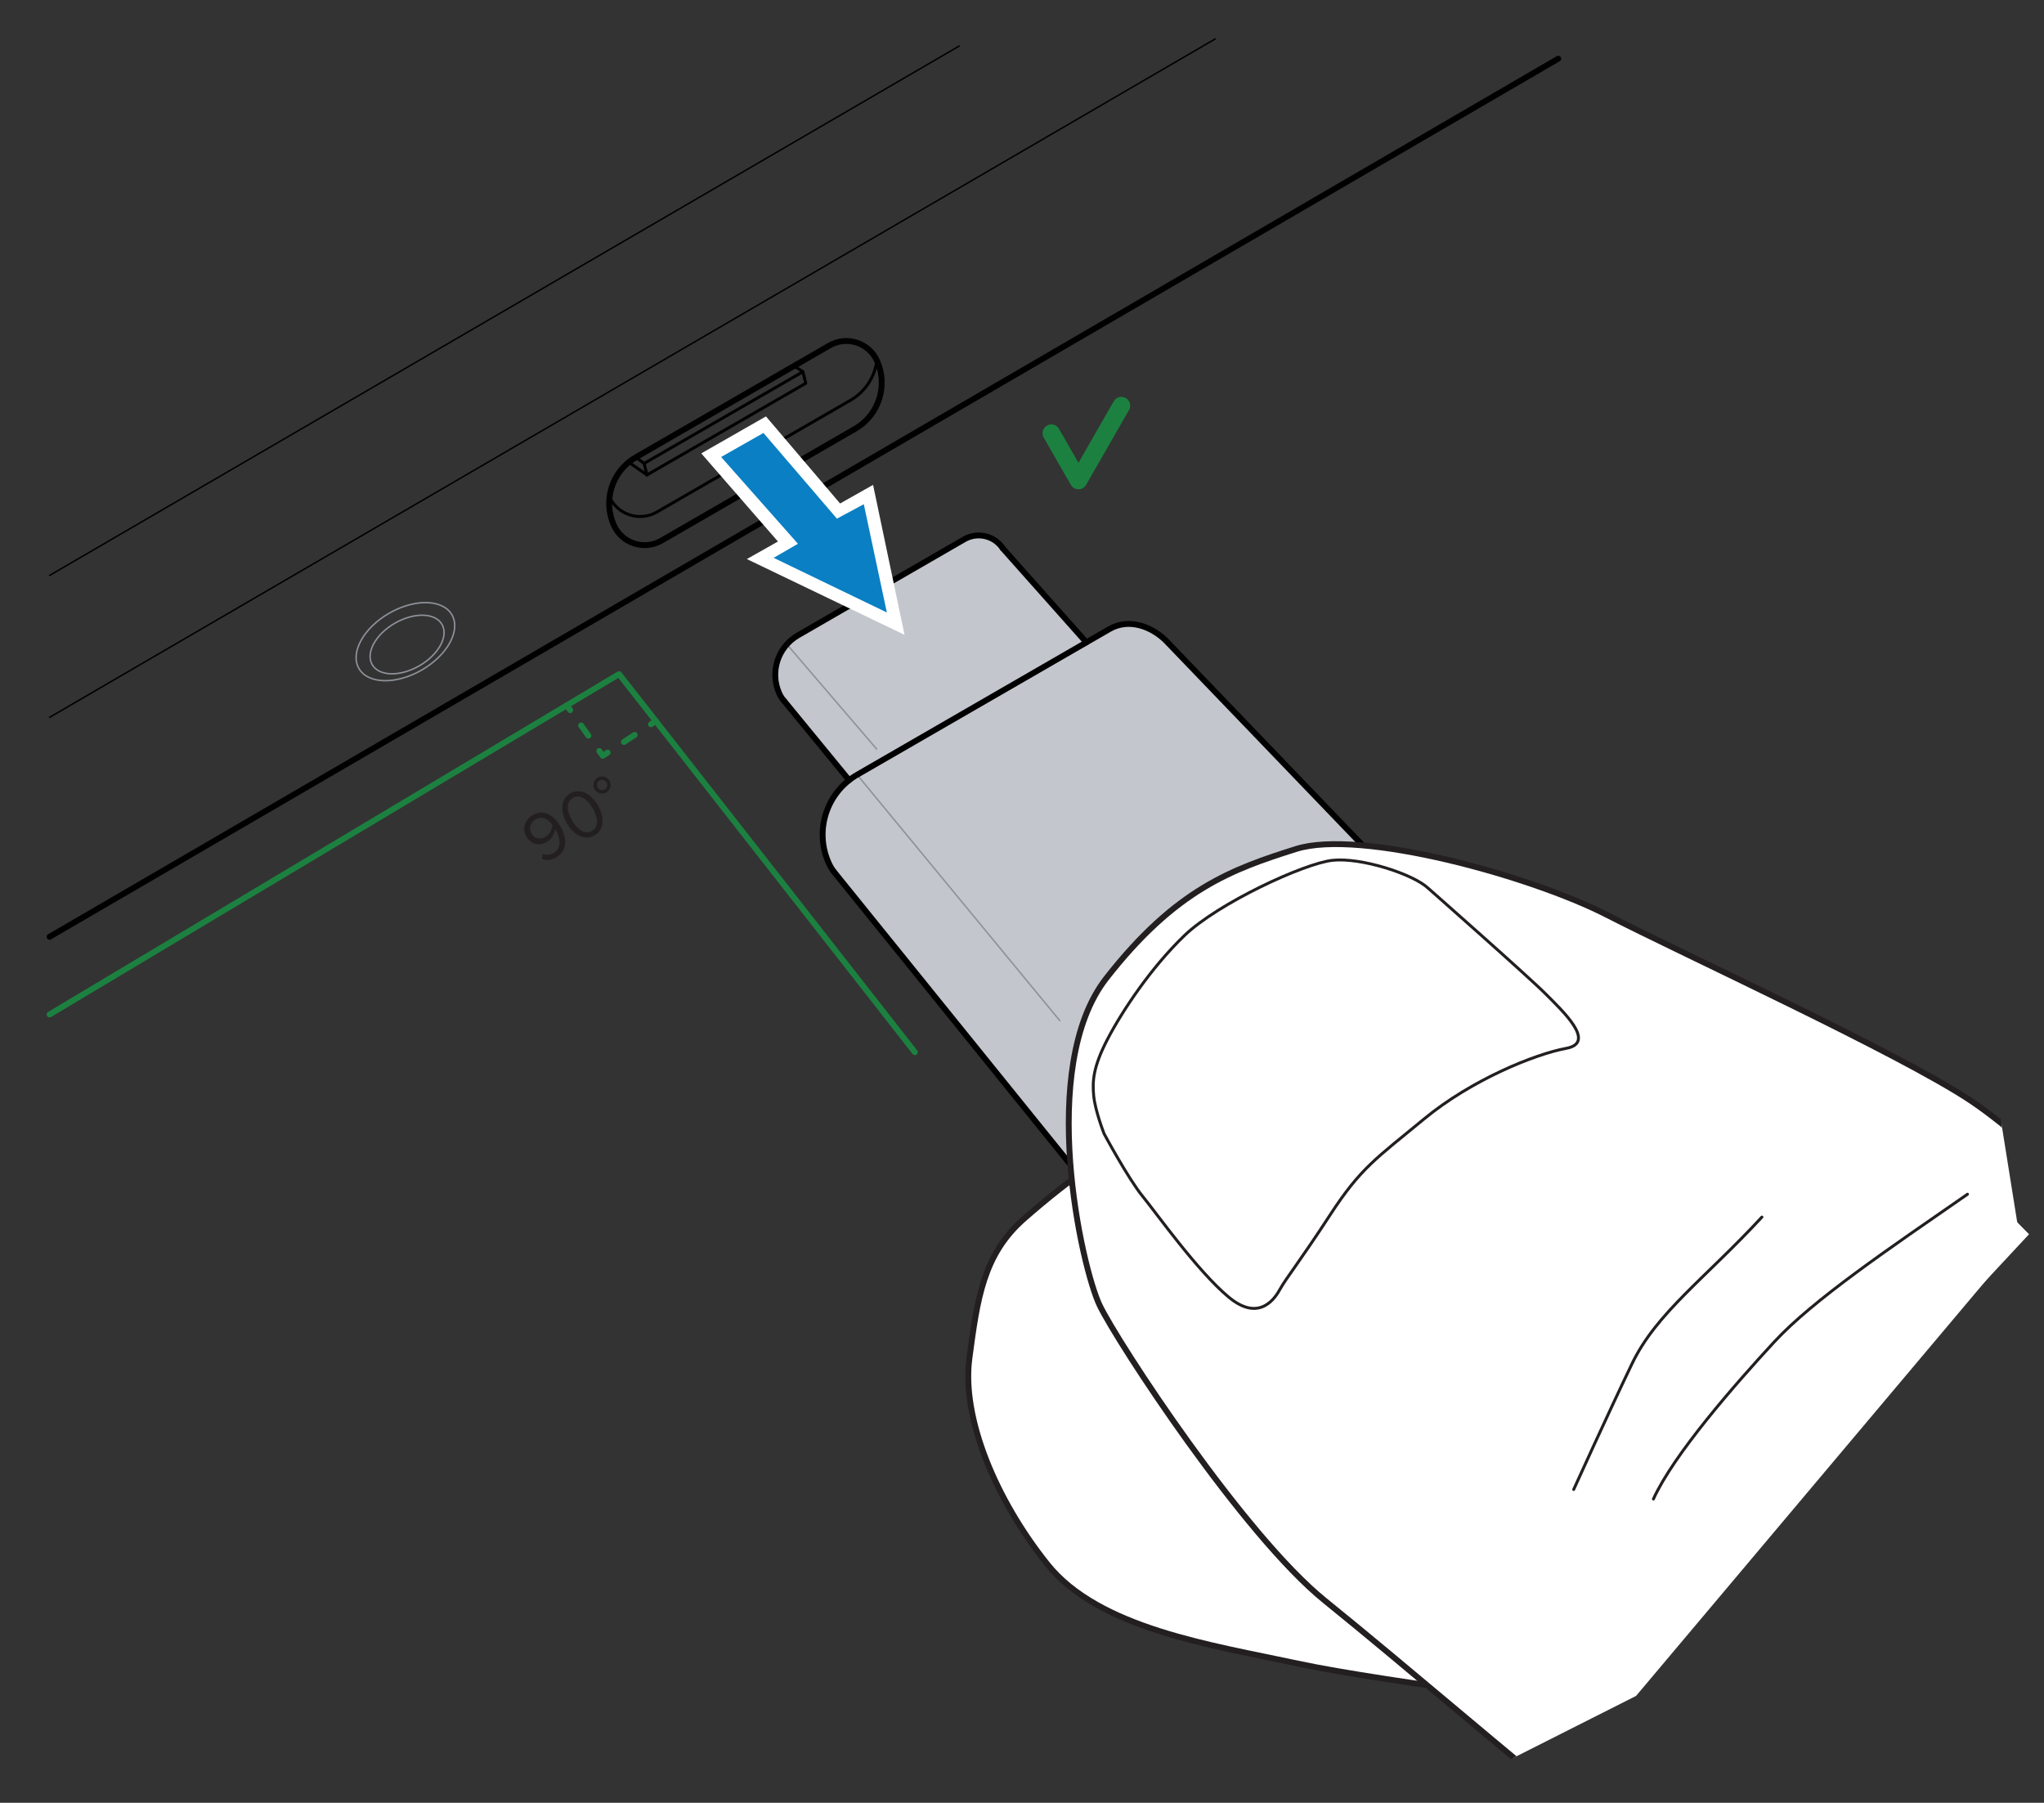 <?xml version="1.0" encoding="UTF-8"?>
<svg xmlns="http://www.w3.org/2000/svg" width="4.843in" height="4.271in" version="1.1" xmlns:xlink="http://www.w3.org/1999/xlink" viewBox="0 0 348.702 307.515">
  <rect x="0" y="0" width="348.702" height="307.515" fill="#333333" stroke="none"/>
  <defs>
    <style>
      .cls-1 {
        fill: #231f20;
      }

      .cls-2 {
        stroke-width: 3px;
      }

      .cls-2, .cls-3, .cls-4, .cls-5, .cls-6, .cls-7, .cls-8, .cls-9, .cls-10, .cls-11, .cls-12 {
        fill: none;
      }

      .cls-2, .cls-3, .cls-5, .cls-6, .cls-7, .cls-8, .cls-9, .cls-10, .cls-11, .cls-12 {
        stroke-linecap: round;
        stroke-linejoin: round;
      }

      .cls-2, .cls-3, .cls-6, .cls-12 {
        stroke: #1c8140;
      }

      .cls-13, .cls-14 {
        fill: #fff;
      }

      .cls-14, .cls-15 {
        fill-rule: evenodd;
      }

      .cls-5, .cls-8 {
        stroke: #231f20;
      }

      .cls-6 {
        stroke-dasharray: 2.205 3.307;
      }

      .cls-16 {
        fill: #c3c6cc;
      }

      .cls-17 {
        clip-path: url(#clippath-1);
      }

      .cls-7, .cls-9, .cls-11 {
        stroke: #000;
      }

      .cls-7, .cls-10 {
        stroke-width: .25px;
      }

      .cls-8, .cls-11 {
        stroke-width: .5px;
      }

      .cls-10 {
        stroke: #8e9299;
      }

      .cls-15 {
        fill: #0a7fc3;
      }

      .cls-18 {
        clip-path: url(#clippath-2);
      }

      .cls-19 {
        clip-path: url(#clippath);
      }

      .cls-12 {
        stroke-dasharray: 2.142 3.213;
      }
    </style>
    <clipPath id="clippath">
      <polygon class="cls-4" points="317.213 181.196 346.149 210.536 301.213 258.749 254.915 302.587 115.681 284.665 123.669 171.769 254.915 111.036 317.213 181.196"/>
    </clipPath>
    <clipPath id="clippath-1">
      <polygon class="cls-4" points="339.716 180.876 344.617 211.515 279.108 289.288 243 307.515 95.426 201.302 245.043 94.576 339.716 180.876"/>
    </clipPath>
    <clipPath id="clippath-2">
      <polygon class="cls-4" points="-600.88 180.876 -595.979 211.515 -661.487 289.288 -697.596 307.515 -845.17 201.302 -695.553 94.576 -600.88 180.876"/>
    </clipPath>
  </defs>
  <!-- Generator: Adobe Illustrator 28.6.0, SVG Export Plug-In . SVG Version: 1.2.0 Build 709)  -->
  <g>
    <g id="Layer_2">
      <g>
        <line class="cls-11" x1="136.974" y1="63.41" x2="135.473" y2="62.417"/>
        <g>
          <line class="cls-9" x1="8.464" y1="159.792" x2="265.833" y2="10.01"/>
          <line class="cls-7" x1="8.464" y1="122.361" x2="207.296" y2="6.645"/>
          <line class="cls-7" x1="8.464" y1="98.155" x2="163.63" y2="7.852"/>
          <path class="cls-9" d="M145.885,73.141l-33.041,19.076c-2.949,1.703-6.724.484-8.121-2.622l-0-0c-1.911-4.249-.295-9.254,3.739-11.584l33.041-19.076c2.949-1.703,6.724-.484,8.121,2.622l0.0 0c1.911,4.249.295,9.254-3.739,11.584Z"/>
          <path class="cls-11" d="M149.588,61.479c-.332,2.752-1.917,5.303-4.474,6.78l-33.041,19.076c-2.949,1.703-6.724.484-8.121-2.622"/>
          <polygon class="cls-11" points="137.463 65.375 110.374 81.014 109.885 79.049 136.974 63.41 137.463 65.375"/>
          <line class="cls-11" x1="109.885" y1="79.049" x2="108.462" y2="78.012"/>
          <line class="cls-11" x1="110.374" y1="81.014" x2="107.257" y2="78.846"/>
          <ellipse class="cls-10" cx="69.164" cy="109.45" rx="9.16" ry="5.585" transform="translate(-45.459 49.246) rotate(-30)"/>
          <ellipse class="cls-10" cx="69.448" cy="109.94" rx="6.872" ry="4.19" transform="translate(-45.666 49.453) rotate(-30)"/>
        </g>
      </g>
      <path class="cls-16" d="M249.839,162.276l-48.96,58.98-58.59-72.52c-.35-.45-.66-.96-.91-1.51-.7-1.57-1.04-3.21-1.04-4.84,0-3.56,1.62-7.03,4.52-9.3l-11.09-13.52c-.33-.37-.61-.79-.83-1.27-1.63-3.64-.25-7.94,3.21-9.94l28.35-16.36c2.28-1.32,5.13-.6,6.55,1.51v.01l14.29,16.06,3.93-2.27c3.45-1.99,7.47-.33,9.92,2.27l50.65,52.7Z"/>
      <g class="cls-19">
        <g>
          <path class="cls-13" d="M378.549,92.153c-4.915,5.165-28.05,36.704-33.647,53.596-4.213,12.669-10.458,29.932-14.229,40.799,0,0-9.788-.156-13.498.126s-33.568-1.177-46.859.381c-13.294,1.526-61.197,4.655-69.319,5.273-8.122.618-19.288,9.41-26.251,15.536-6.994,6.128-8,13.633-9.345,23.833-1.347,10.2,4.47,24.101,13.284,35.136,8.812,11.003,28.161,13.809,42.773,16.942,14.581,3.136,56.849,8.346,56.849,8.346-.029.034-.059.069-.057.101-3.224,5.391-7.375,12.106-12.143,19.608l-.749,1.15c-.256.438-.544.878-.831,1.317-1.35-.412-40.28-11.633-52.829-11.707-12.742-.092-58.169,3.878-70.279,5.346-12.111,1.436-33.269-4.03-43.914,2.729-10.648,6.727-23.452,13.007-26.827,24.455-3.376,11.416-3.507,23.646-2.633,28.372.903,4.691,13.047,17.628,13.047,17.628-11.774-.455-24.716-.661-31.299.741-11.517,2.484-28.902,4.353-33.445,14.797-4.513,10.441-8.313,23.465-2.786,33.143,5.529,9.677,13.288,20.793,19.236,22.463,5.618,1.566,23.235,1.899,25.425,1.957-8.53,1.581-18.876,6.356-23.404,10.656-5.428,5.173-4.501,17.355-4.402,25.837.132,8.512,8.906,19.004,15.798,25.908,6.893,6.904,43.93,25.376,48.903,28.182,5.006,2.803,10.028,13.033,18.846,18.183-13.497,33.958-19.295,66.397-21.77,96.847-2.776,33.689.792,115.262,2.361,135.885,1.569,20.623-10.049,49.678-19.227,68.964-9.147,19.284-90.418,145.612-117.937,175.329-27.516,29.75-221.049,245.368-293.92,314.714-72.842,69.312-588.157,562.272-588.157,562.272l880.691-66.99s184.967-367.111,226.591-480.292c41.623-113.182,90.617-286.74,106.748-326.236,11.524-28.18,40.823-78.454,58.659-112.87,7.18-13.828,12.495-25.134,14.078-31.397,5.501-21.933,152.77-255.579,166.947-273.412,14.208-17.836,24.197-26.024,27.624-30.015,3.43-3.959,13.095-16.4,14.905-27.697,1.81-11.297-.162-22.853-5.025-30.973-4.865-8.152-9.377-18.421-9.377-18.421,0,0,24.712-45.487,27.235-54.169,2.553-8.716,8.472-21.387,5.517-32.321-2.955-10.935-17.274-38.531-23.897-48.672-6.59-10.111-19.919-31.448-23.848-41.247-3.93-9.799-7.095-30.268-15.488-42.944-8.422-12.641-31.063-38.029-38.621-46.491-7.559-8.462-10.189-15.144-14.222-19.114-3.648-3.549-11.131-6.807-12.559-7.406.92-2.707,1.632-5.173,2.143-7.334,3.294-14.208,6.196-54.691,7.892-69.163,1.695-14.504-1.011-44.592-8.064-53.607-7.056-9.047-13.627-16.812-32.011-22.585-18.387-5.805-47.767,13.377-52.683,18.511ZM196.221,392.526l.035.03c.11.185.65.947,1.468,1.979,1.855,2.399,5.112,6.332,7.675,7.874l-.667.951c-.348.509-.698.986-1.017,1.428,0,0-8.429-2.575-19.117-5.685l-.585.334.256-.438c.133.054.232.079.33.103l.927-.489c4.679.609,10.697-6.088,10.697-6.088Z"/>
          <g>
            <path class="cls-5" d="M-43.993,1850.009s184.952-367.103,226.571-480.295c41.619-113.191,90.607-286.74,106.737-326.237,16.131-39.497,67.236-122.316,72.742-144.261,5.506-21.946,152.773-255.591,166.964-273.413,14.191-17.823,24.198-26.025,27.616-30.006,3.418-3.981,13.103-16.411,14.901-27.71,1.798-11.299-.143-22.845-5.014-30.979-4.871-8.134-9.374-18.422-9.374-18.422,0,0,24.713-45.465,27.24-54.161,2.528-8.697,8.473-21.374,5.515-32.311-2.958-10.937-17.283-38.55-23.901-48.677-6.617-10.127-19.932-31.438-23.866-41.238-3.935-9.8-7.088-30.289-15.491-42.938-8.403-12.649-31.064-38.033-38.617-46.494-7.553-8.461-10.19-15.171-14.211-19.117-4.021-3.946-12.798-7.531-12.798-7.531"/>
            <path class="cls-5" d="M-924.684,1916.999s515.29-492.955,588.151-562.28c72.861-69.325,266.411-284.964,293.915-314.695,27.504-29.731,108.787-156.039,117.95-175.339,9.162-19.3,20.772-48.354,19.204-68.964-1.568-20.61-5.116-102.195-2.364-135.891,2.752-33.695,9.571-69.826,26.351-107.778,16.78-37.952,61.804-116.853,77.308-136.636,15.504-19.783,77.084-111.637,87.711-132.643,10.627-21.006,42.222-80.814,44.341-87.885,2.12-7.071,11.368-32.225,16.992-49.13,5.624-16.905,28.739-48.429,33.662-53.587,4.923-5.158,34.294-24.317,52.672-18.54,18.378,5.778,24.95,13.566,32.016,22.596,7.065,9.03,9.753,39.123,8.064,53.602-1.689,14.48-4.589,54.963-7.894,69.167-3.305,14.204-16.376,41.509-23.188,56.777-6.812,15.268-30.904,60.154-34.368,82.742-3.464,22.588-10.444,56.605-12.103,71.481-1.659,14.876-8.445,35.723-15.709,45.046"/>
            <path class="cls-5" d="M278.291,292.127s-42.27-5.207-56.861-8.35c-14.59-3.142-33.937-5.923-42.748-16.946-8.811-11.023-14.653-24.93-13.303-35.132,1.35-10.202,2.373-17.721,9.349-23.832,6.976-6.112,18.132-14.933,26.257-15.551,8.125-.618,56.025-3.73,69.312-5.272,13.287-1.542,43.163-.094,46.862-.375,3.699-.281,13.496-.101,13.496-.101"/>
            <path class="cls-5" d="M264.545,314.283s-40.082-11.602-52.846-11.694c-12.764-.092-58.172,3.893-70.286,5.346-12.115,1.453-33.26-4.013-43.909,2.726-10.649,6.739-23.459,13.029-26.843,24.448-3.384,11.419-3.516,23.655-2.626,28.371.89,4.716,13.032,17.649,13.032,17.649"/>
          </g>
        </g>
      </g>
      <line class="cls-9" x1="171.046" y1="93.513" x2="185.334" y2="109.579"/>
      <line class="cls-9" x1="133.771" y1="119.567" x2="144.861" y2="133.083"/>
      <line class="cls-9" x1="142.293" y1="148.736" x2="200.878" y2="221.257"/>
      <line class="cls-10" x1="134.247" y1="109.915" x2="149.553" y2="127.77"/>
      <line class="cls-10" x1="146.456" y1="132.436" x2="180.804" y2="174.109"/>
      <path class="cls-9" d="M133.77,119.568c-.33-.369-.611-.794-.826-1.272l-0-0c-1.639-3.645-.253-7.938,3.208-9.936l28.343-16.364c2.282-1.317,5.139-.596,6.557,1.512"/>
      <path class="cls-9" d="M142.29,148.738c-.353-.457-.659-.963-.907-1.515l-0-0c-2.488-5.531-.384-12.047,4.868-15.08l43.013-24.834c3.452-1.993,7.485-.33,9.931,2.266.001.001-.005.003-.005.003l50.644,52.699"/>
      <g class="cls-17">
        <g id="Artwork_5">
          <path class="cls-13" d="M187.606,222.685c3.114,6.414,24.535,39.141,38.391,50.307,10.387,8.389,24.362,20.291,33.217,27.634,0,0-3.579,9.112-4.616,12.685-1.037,3.573-12.875,31.022-16.078,44.016-3.234,12.985-17.104,58.942-19.374,66.765-2.27,7.822,2.048,21.363,5.342,30.032,3.285,8.699,9.961,12.273,19.042,17.111,9.08,4.839,24.138,4.267,37.563-.118,13.395-4.393,22.808-21.529,30.868-34.114,8.051-12.555,27.754-50.31,27.754-50.31.022.039.044.08.074.088,3.918,4.909,8.751,11.152,14.104,18.249l.815,1.105c.32.393.631.817.942,1.24-.859,1.12-25.021,33.641-29.492,45.367-4.555,11.9-16.769,55.834-19.642,67.69-2.903,11.845-15.442,29.743-12.845,42.081,2.565,12.331,3.956,26.524,13.493,33.7,9.507,7.165,20.914,11.578,25.646,12.416,4.71.799,21.084-6.036,21.084-6.036-4.556,10.866-9.287,22.914-10.284,29.57-1.713,11.657-6.06,28.593,2.127,36.51,8.195,7.889,19.059,16.015,30.06,14.233,11.002-1.783,24.133-5.151,27.783-10.136,3.437-4.712,9.927-21.093,10.75-23.124-1.511,8.543-.668,19.906,1.771,25.655,2.94,6.897,14.674,10.302,22.652,13.184,8.018,2.861,20.92-1.675,29.803-5.708,8.883-4.033,39.172-32.24,43.543-35.913,4.38-3.705,15.723-4.82,23.638-11.272,27.067,24.549,55.412,41.356,83.06,54.353,30.575,14.415,108.218,39.683,128.082,45.447,19.863,5.764,42.998,26.834,57.84,42.193,14.851,15.329,104.651,135.744,122.829,171.938,18.21,36.202,152.256,293.064,191.64,385.627,39.362,92.524,320.278,747.998,320.278,747.998l246.141-848.244s-278.92-301.971-370.314-380.646c-91.395-78.675-236.745-185.426-268.075-214.385-22.348-20.675-59.153-65.745-85.127-94.519-10.431-11.573-19.155-20.517-24.465-24.195-18.61-12.844-185.765-232.703-197.493-252.233-11.72-19.561-15.885-31.787-18.42-36.396-2.505-4.601-10.766-18.015-20.71-23.673-9.945-5.657-21.458-7.863-30.768-6.157-9.34,1.696-20.54,2.32-20.54,2.32,0,0-33.931-39.096-41.177-44.503-7.267-5.448-17.057-15.434-28.333-16.502-11.276-1.068-42.142,2.663-53.962,5.309-11.78,2.625-36.436,7.625-46.991,7.867-10.555.244-30.834-3.972-45.648-.557-14.792,3.453-46.508,15.753-57.083,19.862-10.575,4.111-17.755,4.23-22.888,6.615-4.603,2.171-10.279,8.037-11.34,9.163-2.212-1.811-4.272-3.343-6.117-4.579-12.15-8.068-49.044-24.984-62.002-31.647-12.988-6.674-42.114-14.692-53.03-11.249-10.947,3.435-20.523,6.866-32.377,22.057-11.885,15.183-4.225,49.425-1.142,55.829ZM404.954,498.778l.04-.023c.211-.038,1.115-.276,2.368-.681,2.898-.896,7.723-2.567,10.066-4.425l.657.958c.355.504.679.999.981,1.454,0,0-5.367,6.99-12.029,15.909l.108.665-.32-.393c.097-.105.155-.19.213-.273l-.132-1.039c2.211-4.168-1.949-12.152-1.949-12.152Z"/>
          <g>
            <path class="cls-5" d="M1685.611,1234.903s-278.919-301.955-370.324-380.629c-91.405-78.674-236.749-185.417-268.079-214.375-31.331-28.958-90.965-105.863-109.586-118.717-18.62-12.853-185.775-232.709-197.488-252.25-11.713-19.541-15.885-31.788-18.414-36.385-2.529-4.597-10.773-18.026-20.723-23.673-9.95-5.647-21.444-7.878-30.769-6.169-9.326,1.709-20.539,2.318-20.539,2.318,0,0-33.91-39.088-41.167-44.505-7.258-5.417-17.045-15.431-28.324-16.497-11.28-1.066-42.163,2.665-53.967,5.31-11.805,2.645-36.432,7.64-46.989,7.887-10.557.248-30.851-3.986-45.644-.552-14.793,3.433-46.512,15.752-57.085,19.858-10.573,4.106-17.781,4.222-22.887,6.603-5.106,2.381-11.541,9.344-11.541,9.344"/>
            <path class="cls-5" d="M1439.469,2083.148s-280.92-655.448-320.288-747.994c-39.368-92.547-173.428-349.431-191.624-385.615-18.197-36.184-107.974-156.603-122.834-171.952-14.861-15.349-37.998-36.411-57.849-42.172-19.851-5.76-97.498-31.051-128.088-45.446-30.59-14.395-62.034-33.453-91.69-62.477-29.656-29.024-87.754-98.861-100.843-120.319-13.089-21.457-77.511-111.341-93.456-128.66-15.945-17.32-60.873-67.883-66.751-72.348-5.878-4.465-26.191-21.948-40.049-33.144-13.859-11.196-35.273-43.899-38.377-50.318-3.104-6.419-10.745-40.644,1.111-55.829,11.856-15.185,21.455-18.608,32.389-22.057,10.934-3.449,40.058,4.588,53.026,11.248,12.968,6.66,49.862,23.575,62.005,31.651,12.143,8.076,33.129,29.894,45.038,41.628,11.909,11.734,45.495,50.038,65.432,61.204,19.938,11.166,49.346,29.633,62.695,36.404,13.349,6.771,30.492,20.437,36.675,30.509"/>
            <path class="cls-8" d="M335.648,203.71c-13.47,9.336-26.337,18.019-32.973,25.199-6.636,7.18-17.154,19.178-20.605,26.793"/>
            <path class="cls-8" d="M300.578,207.606c-9.653,10.444-17.976,16.306-22.162,25.025-4.186,8.719-9.947,21.443-9.947,21.443"/>
            <path class="cls-8" d="M188.357,193.391s4.125,7.681,6.57,10.667c2.322,2.836,9.339,12.747,14.671,17.191,5.333,4.445,8.01.039,8.779-1.352,1.022-1.85,3.351-4.704,8.571-12.709,5.22-8.005,7.823-9.573,15.986-16.31,8.163-6.737,19.005-11.089,24.251-12.05,5.246-.961-.629-6.391-3.511-9.297-2.882-2.906-20.068-18.054-20.068-18.054-2.611-2.413-11.444-5.252-16.288-4.726-4.843.526-19.504,7.309-25.242,12.818-5.738,5.509-10.646,12.915-13.141,17.709-2.495,4.795-2.572,7.221-2.36,9.559.239,2.641,1.782,6.553,1.782,6.553Z"/>
            <path class="cls-5" d="M339.716,386.71s-19.702,37.759-27.762,50.32c-8.06,12.561-17.449,29.704-30.862,34.089-13.413,4.386-28.486,4.979-37.566.136-9.08-4.842-15.763-8.437-19.04-17.114-3.277-8.677-7.625-22.218-5.354-30.044,2.271-7.826,16.156-53.774,19.372-66.758,3.216-12.984,15.05-40.454,16.084-44.017s4.639-12.674,4.639-12.674"/>
          </g>
        </g>
      </g>
      <polyline class="cls-3" points="8.464 173.043 105.61 114.986 156.072 179.475"/>
      <g>
        <line class="cls-3" x1="111.885" y1="123.006" x2="111.048" y2="123.553"/>
        <line class="cls-6" x1="108.279" y1="125.361" x2="105.048" y2="127.47"/>
        <polyline class="cls-3" points="103.663 128.374 102.826 128.921 102.245 128.107"/>
        <line class="cls-12" x1="100.379" y1="125.491" x2="98.202" y2="122.439"/>
        <line class="cls-3" x1="97.269" y1="121.131" x2="96.689" y2="120.317"/>
      </g>
      <g>
        <path class="cls-1" d="M92.56,145.639c.593.211,1.177.263,1.893-.151,1.402-.81,1.144-2.53.388-3.838-.055-.094-.108-.187-.172-.275-.026.651-.447,1.698-1.33,2.208-1.246.72-2.699.576-3.551-.899-.689-1.194-.395-2.792,1.112-3.662,1.942-1.122,3.657.146,4.749,2.037,1.079,1.869,1.19,4.076-.753,5.198-.883.51-1.677.525-2.401.279l.065-.896ZM91.385,139.767c-1.06.612-1.122,1.728-.744,2.382.588,1.018,1.57,1.088,2.463.572.686-.396,1.121-1.201,1.131-2.024-.57-.82-1.646-1.626-2.85-.931Z"/>
        <path class="cls-1" d="M97.296,135.343c1.891-1.092,3.734.351,4.712,2.044.972,1.683,1.311,4.021-.58,5.112-1.9,1.098-3.746-.372-4.717-2.054-.979-1.693-1.315-4.005.585-5.102ZM97.74,136.111c-1.319.762-.944,2.442-.146,3.824.797,1.381,2.071,2.557,3.391,1.795,1.318-.762.938-2.453.141-3.834-.798-1.382-2.066-2.547-3.385-1.785Z"/>
        <path class="cls-1" d="M101.449,134.635c-.402-.696-.172-1.591.524-1.993.706-.407,1.607-.166,2.01.53.407.706.16,1.597-.547,2.004-.695.402-1.58.165-1.987-.541ZM101.957,134.341c.246.426.776.576,1.191.336.426-.246.582-.792.336-1.218-.24-.416-.797-.565-1.223-.319-.416.24-.545.785-.305,1.201Z"/>
      </g>
      <g id="Artwork_2">
        <g>
          <polygon class="cls-14" points="143.316 85.884 148.944 82.707 154.312 108.289 127.411 95.364 132.716 92.369 119.635 77.337 130.671 71.028 143.316 85.884"/>
          <polygon class="cls-15" points="142.779 88.469 147.362 86.008 151.297 104.478 131.983 95.154 136.126 92.756 123.023 77.951 130.242 73.851 142.779 88.469"/>
        </g>
      </g>
      <g class="cls-18">
        <g id="Artwork_5-2" data-name="Artwork_5">
          <path class="cls-13" d="M-752.989,222.685c3.114,6.414,24.535,39.141,38.391,50.307,10.387,8.389,24.362,20.291,33.217,27.634,0,0-3.579,9.112-4.616,12.685-1.037,3.573-12.875,31.022-16.078,44.016-3.234,12.985-17.104,58.942-19.374,66.765-2.27,7.822,2.048,21.363,5.342,30.032,3.285,8.699,9.961,12.273,19.042,17.111,9.08,4.839,24.138,4.267,37.563-.118,13.395-4.393,22.808-21.529,30.868-34.114,8.051-12.555,27.754-50.31,27.754-50.31.022.039.044.08.074.088,3.918,4.909,8.751,11.152,14.104,18.249l.815,1.105c.32.393.631.817.942,1.24-.859,1.12-25.021,33.641-29.492,45.367-4.555,11.9-16.769,55.834-19.642,67.69-2.903,11.845-15.442,29.743-12.845,42.081,2.565,12.331,3.956,26.524,13.493,33.7,9.507,7.165,20.914,11.578,25.646,12.416,4.71.799,21.084-6.036,21.084-6.036-4.556,10.866-9.287,22.914-10.284,29.57-1.713,11.657-6.06,28.593,2.127,36.51,8.195,7.889,19.059,16.015,30.06,14.233,11.002-1.783,24.133-5.151,27.783-10.136,3.437-4.712,9.927-21.093,10.75-23.124-1.511,8.543-.668,19.906,1.771,25.655,2.94,6.897,14.674,10.302,22.652,13.184,8.018,2.861,20.92-1.675,29.803-5.708,8.883-4.033,39.172-32.24,43.543-35.913,4.38-3.705,15.723-4.82,23.638-11.272,27.067,24.549,55.412,41.356,83.06,54.353,30.575,14.415,108.218,39.683,128.082,45.447,19.863,5.764,42.998,26.834,57.84,42.193,14.851,15.329,104.651,135.744,122.829,171.938,18.21,36.202,152.256,293.064,191.64,385.627,39.362,92.524,320.278,747.998,320.278,747.998l246.141-848.244s-278.92-301.971-370.314-380.646c-91.395-78.675-236.745-185.426-268.075-214.385-22.348-20.675-59.153-65.745-85.127-94.519-10.431-11.573-19.155-20.517-24.465-24.195-18.61-12.844-185.765-232.703-197.493-252.233-11.72-19.561-15.885-31.787-18.42-36.396-2.505-4.601-10.766-18.015-20.71-23.673-9.945-5.657-21.458-7.863-30.768-6.157-9.34,1.696-20.54,2.32-20.54,2.32,0,0-33.931-39.096-41.177-44.503-7.267-5.448-17.057-15.434-28.333-16.502-11.276-1.068-42.142,2.663-53.962,5.309-11.78,2.625-36.436,7.625-46.991,7.867-10.555.244-30.834-3.972-45.648-.557-14.792,3.453-46.508,15.753-57.083,19.862-10.575,4.111-17.755,4.23-22.888,6.615-4.603,2.171-10.279,8.037-11.34,9.163-2.212-1.811-4.272-3.343-6.117-4.579-12.15-8.068-49.044-24.984-62.002-31.647-12.988-6.674-42.114-14.692-53.03-11.249-10.947,3.435-20.523,6.866-32.377,22.057-11.885,15.183-4.225,49.425-1.142,55.829ZM-535.642,498.778l.04-.023c.211-.038,1.115-.276,2.368-.681,2.898-.896,7.723-2.567,10.066-4.425l.657.958c.355.504.679.999.981,1.454,0,0-5.367,6.99-12.029,15.909l.108.665-.32-.393c.097-.105.155-.19.213-.273l-.132-1.039c2.211-4.168-1.949-12.152-1.949-12.152Z"/>
          <g>
            <path class="cls-5" d="M745.015,1234.903s-278.919-301.955-370.324-380.629c-91.405-78.674-236.749-185.417-268.079-214.375-31.331-28.958-90.965-105.863-109.586-118.717-18.62-12.853-185.775-232.709-197.488-252.25-11.713-19.541-15.885-31.788-18.414-36.385-2.529-4.597-10.773-18.026-20.723-23.673-9.95-5.647-21.444-7.878-30.769-6.169-9.326,1.709-20.539,2.318-20.539,2.318,0,0-33.91-39.088-41.167-44.505-7.258-5.417-17.045-15.431-28.324-16.497-11.28-1.066-42.163,2.665-53.967,5.31-11.805,2.645-36.432,7.64-46.989,7.887-10.557.248-30.851-3.986-45.644-.552-14.793,3.433-46.512,15.752-57.085,19.858-10.573,4.106-17.781,4.222-22.887,6.603-5.106,2.381-11.541,9.344-11.541,9.344"/>
            <path class="cls-5" d="M498.874,2083.148s-280.92-655.448-320.288-747.994C139.218,1242.607,5.158,985.722-13.038,949.538c-18.197-36.184-107.974-156.603-122.834-171.952-14.861-15.349-37.998-36.411-57.849-42.172-19.851-5.76-97.498-31.051-128.088-45.446-30.59-14.395-62.034-33.453-91.69-62.477-29.656-29.024-87.754-98.861-100.843-120.319-13.089-21.457-77.511-111.341-93.456-128.66-15.945-17.32-60.873-67.883-66.751-72.348-5.878-4.465-26.191-21.948-40.049-33.144-13.859-11.196-35.273-43.899-38.377-50.318-3.104-6.419-10.745-40.644,1.111-55.829,11.856-15.185,21.455-18.608,32.389-22.057,10.934-3.449,40.058,4.588,53.026,11.248,12.968,6.66,49.862,23.575,62.005,31.651,12.143,8.076,33.129,29.894,45.038,41.628,11.909,11.734,45.495,50.038,65.432,61.204,19.938,11.166,49.346,29.633,62.695,36.404,13.349,6.771,30.492,20.437,36.675,30.509"/>
          </g>
        </g>
      </g>
      <polyline class="cls-2" points="191.309 69.194 183.984 81.96 179.36 73.901"/>
    </g>
  </g>
</svg>